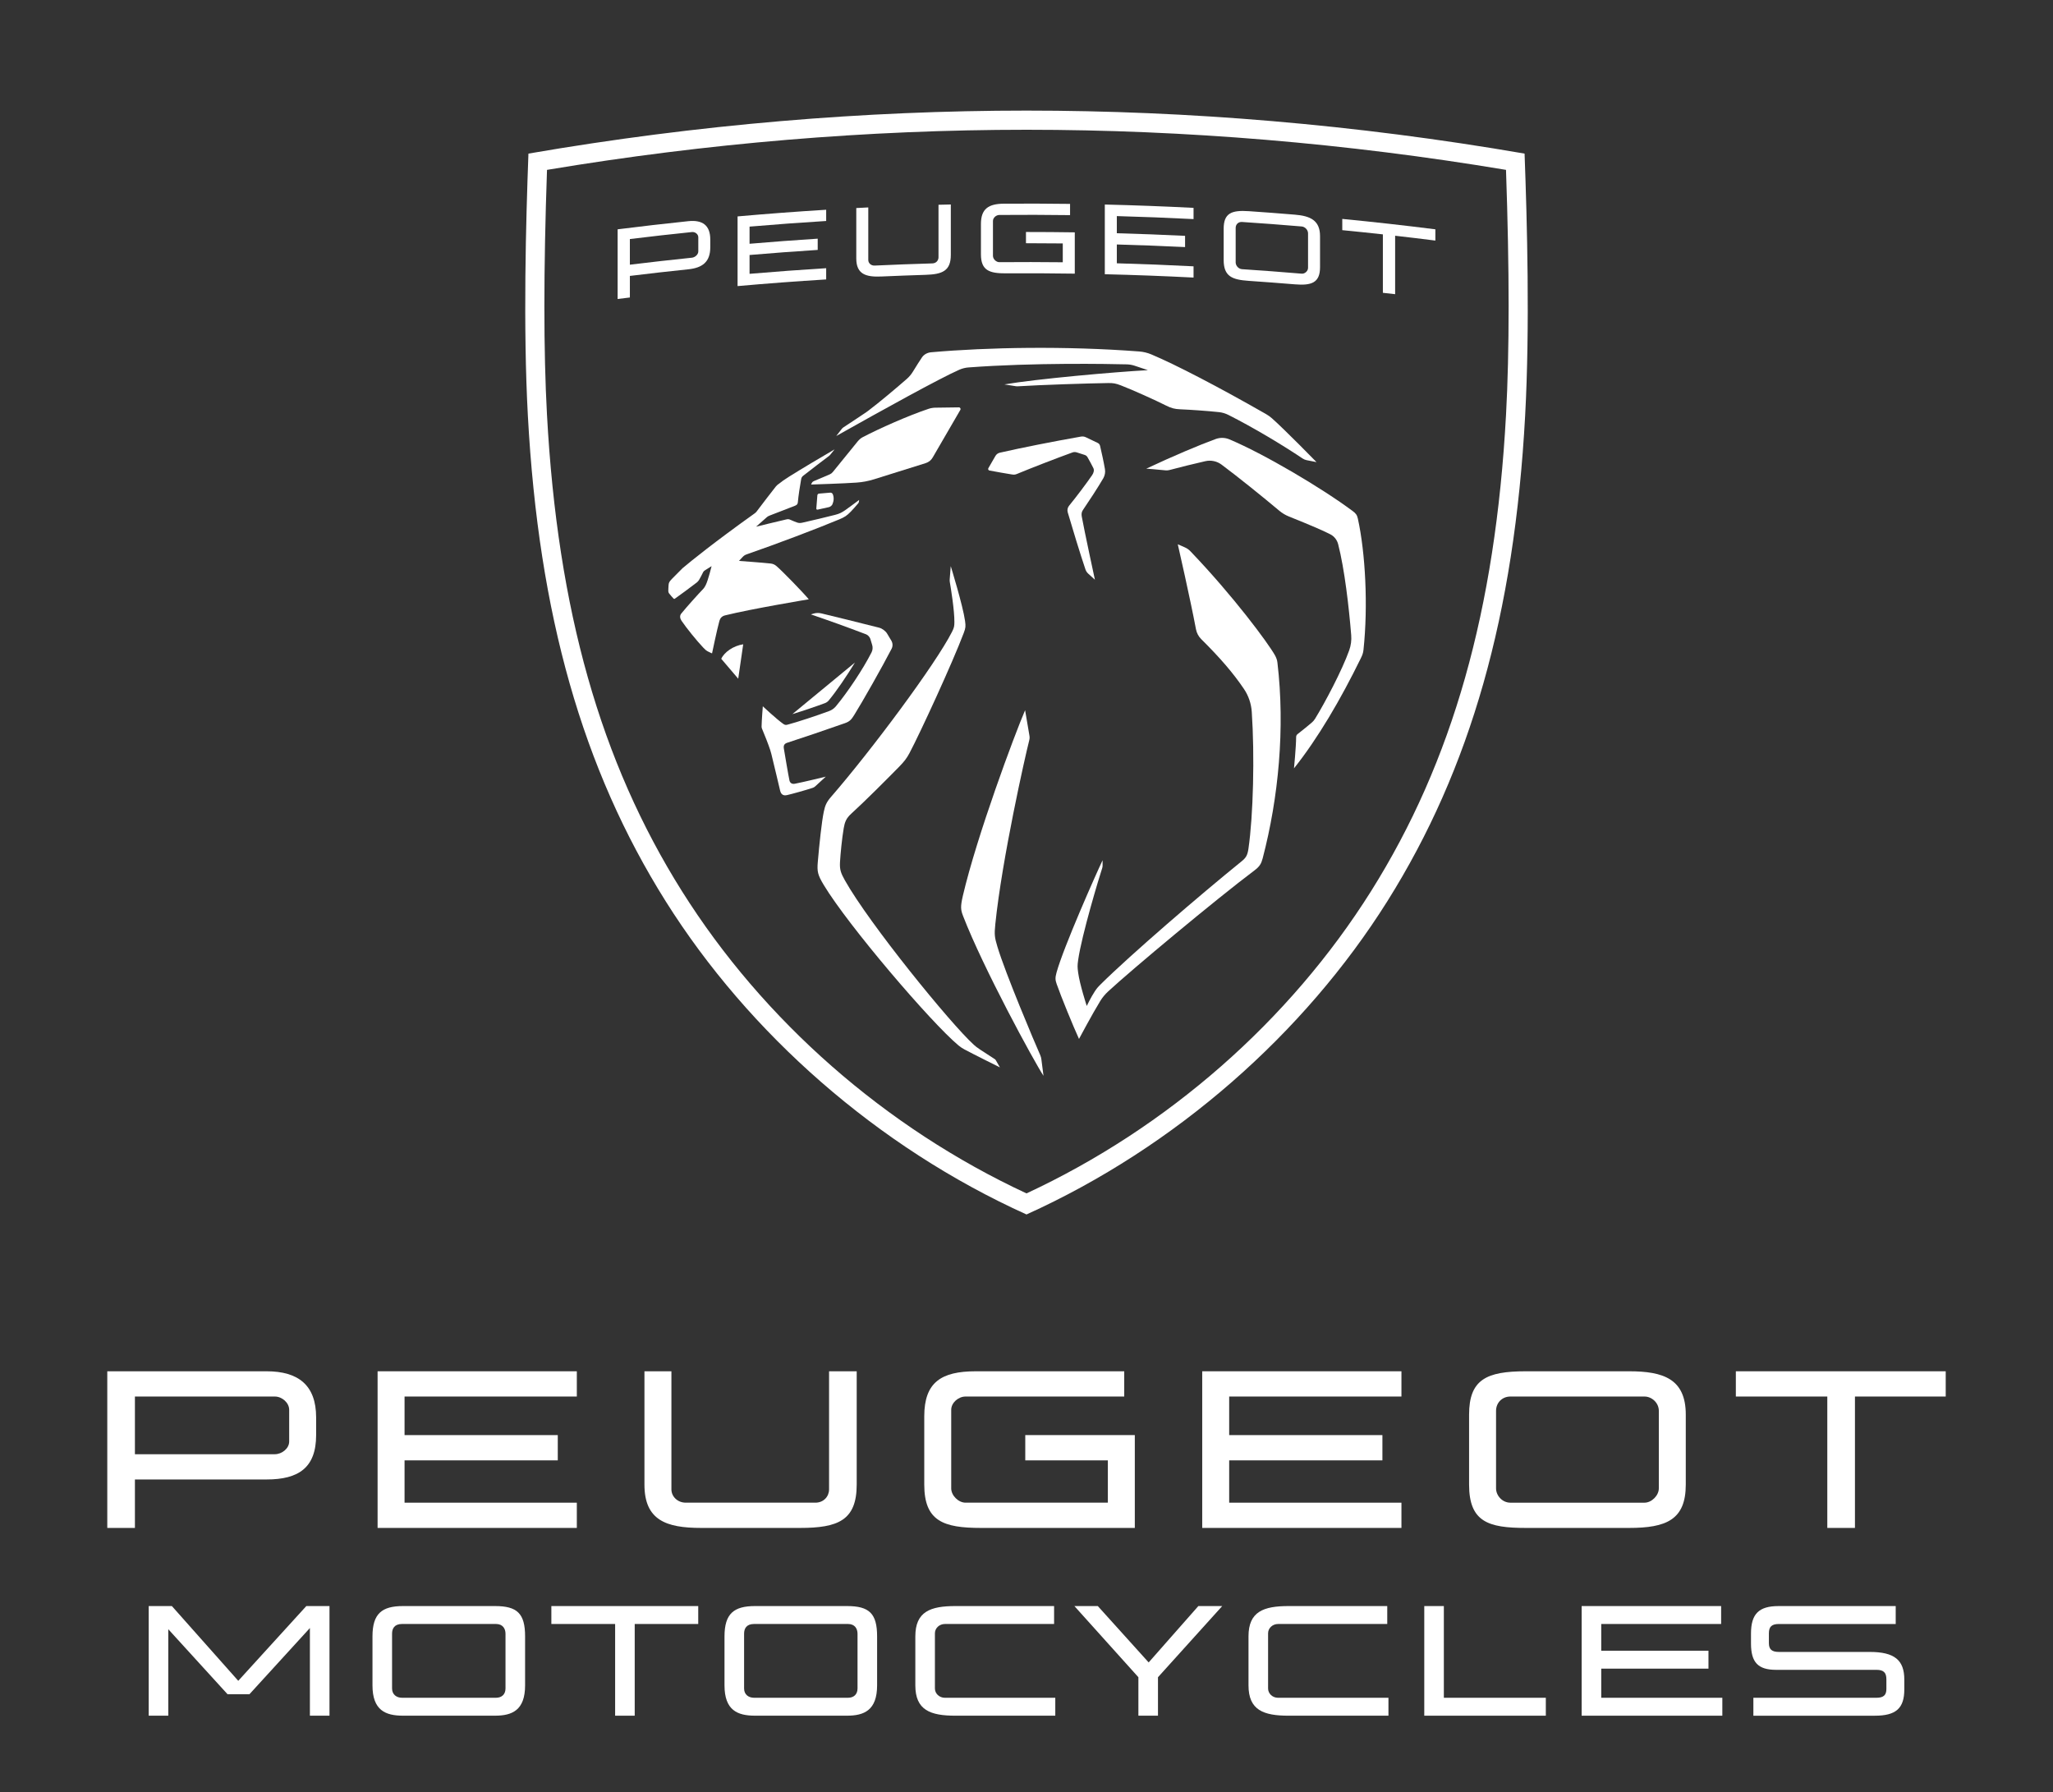 <?xml version="1.0" encoding="utf-8"?>
<!-- Generator: Adobe Illustrator 27.1.0, SVG Export Plug-In . SVG Version: 6.00 Build 0)  -->
<svg version="1.1" id="Layer_1" xmlns="http://www.w3.org/2000/svg" xmlns:xlink="http://www.w3.org/1999/xlink" x="0px" y="0px"
	 viewBox="0 0 181 158" style="enable-background:new 0 0 181 158;" xml:space="preserve">
<rect x="0" y="0" width="181" height="158" fill="#333333" stroke="none"/>
<style type="text/css">
	.st0{fill:#FFFFFF;}
</style>
<polygon class="st0" points="29.049,141.585 29.049,151.25 27.322,151.25 27.322,143.522 21.995,149.354 20.058,149.354 
	14.837,143.627 14.837,151.25 13.11,151.25 13.11,141.585 15.152,141.585 21.006,148.175 27.007,141.585 "/>
<path class="st0" d="M32.839,148.575v-4.316c0-2.021,0.843-2.674,2.695-2.674h8.107c1.958,0,2.653,0.653,2.653,2.674v4.316
	c0,2.211-1.158,2.674-2.653,2.674h-8.107C33.976,151.25,32.839,150.766,32.839,148.575 M43.725,149.67
	c0.505,0,0.842-0.295,0.842-0.821v-4.822c0-0.442-0.231-0.863-0.842-0.863H35.45c-0.695,0-0.884,0.421-0.884,0.863v4.822
	c0,0.526,0.379,0.821,0.884,0.821H43.725z"/>
<polygon class="st0" points="61.559,143.165 55.958,143.165 55.958,151.25 54.232,151.25 54.232,143.165 48.61,143.165 
	48.61,141.585 61.559,141.585 "/>
<path class="st0" d="M63.875,148.575v-4.316c0-2.021,0.842-2.674,2.695-2.674h8.106c1.958,0,2.653,0.653,2.653,2.674v4.316
	c0,2.211-1.159,2.674-2.653,2.674h-8.106C65.012,151.25,63.875,150.766,63.875,148.575 M74.761,149.67
	c0.506,0,0.842-0.295,0.842-0.821v-4.822c0-0.442-0.231-0.863-0.842-0.863h-8.275c-0.695,0-0.884,0.421-0.884,0.863v4.822
	c0,0.526,0.379,0.821,0.884,0.821H74.761z"/>
<path class="st0" d="M80.699,144.259c0-2.189,1.326-2.674,3.538-2.674h8.696v1.58H83.31c-0.506,0-0.885,0.378-0.885,0.821v4.864
	c0,0.442,0.379,0.821,0.885,0.821h9.728v1.579h-8.801c-2.211,0-3.538-0.484-3.538-2.674V144.259z"/>
<polygon class="st0" points="107.756,141.585 102.092,147.859 102.092,151.25 100.365,151.25 100.365,147.859 94.722,141.585 
	96.786,141.585 101.27,146.554 105.651,141.585 "/>
<path class="st0" d="M110.072,144.259c0-2.189,1.326-2.674,3.537-2.674h8.696v1.58h-9.622c-0.506,0-0.884,0.378-0.884,0.821v4.864
	c0,0.442,0.378,0.821,0.884,0.821h9.728v1.579h-8.801c-2.211,0-3.537-0.484-3.537-2.674V144.259z"/>
<polygon class="st0" points="127.295,141.585 127.295,149.67 136.286,149.67 136.286,151.25 125.569,151.25 125.569,141.585 "/>
<polygon class="st0" points="151.847,149.67 151.847,151.25 139.444,151.25 139.444,141.585 151.741,141.585 151.741,143.165 
	141.171,143.165 141.171,145.522 150.625,145.522 150.625,147.102 141.171,147.102 141.171,149.67 "/>
<path class="st0" d="M154.583,149.67h10.845c0.632,0,0.883-0.232,0.883-0.779v-0.842c0-0.61-0.251-0.842-0.883-0.842h-8.844
	c-1.579,0-2.21-0.653-2.21-2.316v-0.884c0-1.727,0.694-2.421,2.421-2.421h10.338v1.58h-10.296c-0.631,0-0.885,0.231-0.885,0.821
	v0.863c0,0.547,0.254,0.779,0.885,0.779h8.001c2.189,0,3.053,0.716,3.053,2.442v0.864c0,1.663-0.736,2.316-2.59,2.316h-10.717
	V149.67z"/>
<path class="st0" d="M86.48,134.697c-3.309,0-4.994-0.601-4.994-3.821v-6.017c0-3.008,1.504-3.971,4.543-3.971h13.087v2.226h-13.99
	c-0.632,0-1.264,0.542-1.264,1.173v6.92c0,0.631,0.632,1.263,1.264,1.263h12.546v-3.73h-7.281v-2.227h9.658v8.184H86.48z"/>
<path class="st0" d="M23.509,120.888H9.458v13.809h2.437v-4.272h11.613c2.798,0,4.363-1.023,4.363-3.912v-1.564
	C27.871,122.121,26.307,120.888,23.509,120.888 M25.494,127.085c0,0.602-0.632,1.114-1.264,1.114H11.895v-5.085h12.336
	c0.632,0,1.264,0.542,1.264,1.173V127.085z"/>
<polygon class="st0" points="50.855,123.114 50.855,120.888 33.29,120.888 33.29,134.697 50.855,134.697 50.855,132.471 
	35.667,132.471 35.667,128.741 49.176,128.741 49.176,126.514 35.667,126.514 35.667,123.114 "/>
<polygon class="st0" points="123.556,123.114 123.556,120.888 105.992,120.888 105.992,134.697 123.556,134.697 123.556,132.471 
	108.369,132.471 108.369,128.741 121.878,128.741 121.878,126.514 108.369,126.514 108.369,123.114 "/>
<path class="st0" d="M61.811,134.697c-3.099,0-4.994-0.692-4.994-3.821v-9.988h2.377v10.409c0,0.632,0.541,1.173,1.264,1.173H71.89
	c0.723,0,1.203-0.542,1.203-1.173v-10.409h2.437v9.988c0,3.16-1.655,3.821-4.994,3.821H61.811z"/>
<path class="st0" d="M133.161,123.114c-0.722,0-1.264,0.542-1.264,1.263v6.831c0,0.631,0.542,1.263,1.264,1.263h11.824
	c0.632,0,1.263-0.631,1.263-1.263v-6.831c0-0.722-0.631-1.263-1.263-1.263H133.161z M134.514,134.697
	c-3.309,0-4.994-0.542-4.994-3.821v-6.167c0-3.099,1.534-3.821,4.994-3.821h9.117c3.008,0,4.993,0.662,4.993,3.821v6.167
	c0,3.1-1.715,3.821-4.993,3.821H134.514z"/>
<polygon class="st0" points="171.542,120.888 153.039,120.888 153.039,123.114 161.102,123.114 161.102,134.697 163.539,134.697 
	163.539,123.114 171.542,123.114 "/>
<path class="st0" d="M70.078,69.092c-0.283,0.054-0.434-0.097-0.476-0.287c-0.112-0.516-0.402-2.281-0.492-2.8
	c-0.05-0.286,0.037-0.442,0.295-0.526c1.259-0.407,3.379-1.124,5.084-1.725c0.439-0.155,0.576-0.33,0.822-0.723
	c0.713-1.139,2.467-4.234,3.295-5.837c0.117-0.228,0.108-0.499-0.024-0.719l-0.377-0.629c-0.129-0.215-0.433-0.442-0.677-0.505
	c-1.734-0.444-4.028-1.005-5.112-1.266c-0.24-0.058-0.492-0.049-0.728,0.027l-0.198,0.063c1.661,0.566,3.076,1.073,4.87,1.755
	c0.154,0.06,0.321,0.237,0.37,0.396l0.164,0.541c0.067,0.22,0.046,0.456-0.059,0.661c-0.761,1.493-2.082,3.47-3.135,4.741
	c-0.159,0.191-0.362,0.337-0.595,0.424c-1.018,0.381-2.871,0.994-3.679,1.202c-0.161,0.042-0.24,0.022-0.373-0.071
	c-0.587-0.411-1.8-1.548-1.8-1.548s-0.102,1.236-0.109,1.79c0,0.062,0.011,0.122,0.036,0.179c0.207,0.484,0.572,1.41,0.724,1.881
	c0.039,0.122,0.071,0.229,0.102,0.354c0.204,0.813,0.767,3.207,0.767,3.207c0.082,0.362,0.286,0.488,0.606,0.418
	c0.412-0.09,1.731-0.459,2.27-0.64c0.083-0.027,0.157-0.072,0.222-0.13c0.349-0.319,0.933-0.859,0.933-0.859
	S70.822,68.951,70.078,69.092"/>
<path class="st0" d="M73.065,61.749c0.673-0.812,1.563-2.115,2.309-3.342l-5.515,4.547c0.904-0.275,2.13-0.69,2.867-0.966
	C72.86,61.938,72.977,61.855,73.065,61.749"/>
<path class="st0" d="M73.195,43.431l-0.986,0.084c-0.078,0.006-0.141,0.069-0.147,0.148l-0.093,1.17
	c-0.005,0.061,0.051,0.109,0.11,0.096l0.997-0.22c0.12-0.027,0.264-0.137,0.313-0.25c0.122-0.279,0.155-0.604,0.03-0.896
	C73.379,43.476,73.289,43.422,73.195,43.431"/>
<path class="st0" d="M63.588,58.077l1.496,1.756l0.44-3.035C64.657,56.93,63.861,57.486,63.588,58.077"/>
<path class="st0" d="M112.399,57.758c-0.611-1.084-3.65-5.197-7.453-9.165c-0.138-0.145-0.304-0.26-0.488-0.34l-0.62-0.27
	c0,0,1.106,4.837,1.602,7.482c0.063,0.337,0.228,0.646,0.471,0.886c1.699,1.685,2.82,2.996,3.758,4.382
	c0.408,0.602,0.644,1.303,0.692,2.029c0.259,3.841,0.134,9.121-0.294,12.063c-0.087,0.597-0.231,0.807-0.621,1.121
	c-3.68,2.977-9.767,8.217-12.38,10.802c-0.275,0.271-0.377,0.394-0.544,0.648c-0.343,0.519-0.71,1.287-0.71,1.287
	s-0.621-1.902-0.758-2.939c-0.065-0.484-0.069-0.617,0-1.111c0.316-2.221,1.867-7.343,2.122-8.11
	c0.021-0.066,0.032-0.136,0.032-0.205v-0.481c-0.562,1.174-3.451,7.672-4.062,9.907c-0.129,0.471-0.107,0.656,0.015,1.007
	c0.374,1.078,1.466,3.745,1.968,4.837c0,0,1.186-2.225,1.874-3.344c0.193-0.314,0.428-0.596,0.699-0.846
	c2.054-1.9,9.441-8.068,12.892-10.663c0.463-0.348,0.604-0.594,0.73-1.075c1.396-5.332,1.983-11.461,1.299-17.247
	C112.596,58.175,112.517,57.967,112.399,57.758"/>
<path class="st0" d="M97.269,42.164c0.141-0.245,0.194-0.53,0.146-0.808c-0.115-0.67-0.289-1.459-0.43-2.054
	c-0.026-0.111-0.102-0.205-0.205-0.254l-1.041-0.498c-0.136-0.066-0.29-0.087-0.44-0.061c-2.512,0.443-5.155,0.966-7.152,1.42
	c-0.163,0.037-0.303,0.141-0.387,0.287l-0.622,1.076c-0.048,0.083-0.001,0.189,0.094,0.207c0.523,0.099,1.591,0.29,1.958,0.344
	c0.225,0.034,0.301,0.028,0.486-0.049c1.266-0.525,3.336-1.329,4.876-1.888c0.122-0.044,0.253-0.046,0.377-0.006l0.707,0.227
	c0.103,0.033,0.189,0.103,0.243,0.197c0.194,0.341,0.396,0.715,0.516,0.961c0.086,0.175,0.038,0.409-0.108,0.622
	c-0.522,0.756-1.417,1.948-2.031,2.693c-0.135,0.164-0.18,0.383-0.121,0.587c0.361,1.245,1.144,3.806,1.562,5.03
	c0.052,0.15,0.128,0.265,0.244,0.373l0.59,0.536c0,0-0.936-4.332-1.159-5.571c-0.035-0.194-0.022-0.391,0.089-0.553
	C95.954,44.259,96.84,42.912,97.269,42.164"/>
<path class="st0" d="M119.715,45.726c-0.072-0.327-0.179-0.466-0.451-0.669c-2.811-2.091-7.868-5.061-10.876-6.325
	c-0.388-0.163-0.821-0.172-1.216-0.027c-1.435,0.525-3.728,1.491-6.111,2.61c0,0,1.049,0.078,1.551,0.136
	c0.256,0.029,0.355,0.024,0.604-0.043c0.73-0.198,2.029-0.52,3.051-0.752c0.499-0.113,1.021-0.002,1.431,0.304
	c1.402,1.044,3.654,2.857,5.094,4.068c0.251,0.21,0.535,0.379,0.839,0.502c2.197,0.88,3.162,1.32,3.655,1.573
	c0.345,0.177,0.593,0.495,0.69,0.871c0.57,2.205,0.953,5.581,1.151,8.018c0.038,0.452-0.023,0.904-0.174,1.332
	c-0.619,1.749-2.157,4.655-3.016,6.044c-0.077,0.125-0.158,0.221-0.307,0.35c-0.304,0.262-0.842,0.696-1.234,1
	c-0.077,0.059-0.122,0.149-0.123,0.246c-0.009,0.945-0.191,2.771-0.191,2.771c2.109-2.644,4.114-6.071,5.896-9.712
	c0.146-0.3,0.203-0.468,0.233-0.749C120.626,53.367,120.375,48.727,119.715,45.726"/>
<path class="st0" d="M91.71,93.014c-0.495-1.115-3.078-7.224-3.776-9.562c-0.247-0.827-0.278-1.051-0.183-1.983
	c0.587-5.745,2.651-14.886,2.975-16.139c0.069-0.265,0.059-0.337,0.012-0.606c-0.084-0.477-0.361-2.115-0.361-2.115
	c-0.934,2.162-4.257,11.093-5.485,16.35c-0.231,0.991-0.19,1.256,0.018,1.796c1.766,4.575,6.263,12.837,7.089,14.086l-0.185-1.44
	C91.798,93.267,91.765,93.137,91.71,93.014"/>
<path class="st0" d="M87.705,93.371c0,0-0.98-0.635-1.281-0.835c-0.313-0.208-0.42-0.298-0.568-0.432
	c-2.044-1.851-9.218-10.667-11.368-14.499c-0.361-0.643-0.466-0.946-0.431-1.594c0.04-0.738,0.183-2.165,0.329-3.002
	c0.09-0.521,0.21-0.865,0.653-1.267c1.219-1.107,3.188-3.086,4.218-4.133c0.449-0.458,0.676-0.75,0.916-1.199
	c0.943-1.768,3.827-8.033,4.794-10.608c0.171-0.455,0.181-0.584,0.116-1.059c-0.185-1.349-1.261-4.833-1.261-4.833l-0.092,1.166
	c-0.006,0.081-0.003,0.161,0.011,0.241c0.086,0.503,0.413,2.501,0.402,3.527c-0.003,0.354-0.021,0.484-0.211,0.859
	c-1.448,2.848-7.101,10.447-10.674,14.559c-0.402,0.463-0.517,0.77-0.628,1.293c-0.184,0.869-0.394,2.851-0.529,4.427
	c-0.072,0.846-0.016,1.135,0.522,2.03c2.156,3.583,9.49,12.164,11.883,14.151c0.158,0.13,0.327,0.245,0.507,0.342
	c0.842,0.453,3.143,1.593,3.143,1.593l-0.356-0.624C87.777,93.434,87.744,93.398,87.705,93.371"/>
<path class="st0" d="M77.049,42.256l4.558-1.427c0.268-0.081,0.495-0.264,0.63-0.51l2.43-4.185c0.058-0.099-0.015-0.224-0.13-0.222
	l-2.077,0.028c-0.179,0.002-0.409,0.039-0.579,0.096c-1.806,0.603-4.383,1.748-5.833,2.511c-0.164,0.085-0.316,0.224-0.433,0.368
	l-2.194,2.701c-0.072,0.089-0.165,0.159-0.27,0.204l-1.421,0.603c-0.068,0.029-0.124,0.083-0.155,0.149l-0.067,0.144
	c0,0,3.003-0.095,4.014-0.172C76.074,42.502,76.52,42.417,77.049,42.256"/>
<path class="st0" d="M85.399,32.391c5.739-0.432,12.333-0.31,13.932-0.271c0.239,0.005,0.475,0.046,0.702,0.121l1.172,0.391
	c-2.881,0.152-9.839,0.772-12.654,1.257l0.992,0.155c0.071,0.011,0.14,0.014,0.211,0.01c2.083-0.129,6.161-0.26,7.952-0.286
	c0.436-0.007,0.664,0.033,1.109,0.203c1.042,0.398,3.135,1.347,3.997,1.785c0.452,0.229,0.767,0.306,1.229,0.325
	c0.936,0.039,2.368,0.138,3.427,0.25c0.287,0.03,0.566,0.113,0.824,0.243c2.178,1.096,4.775,2.652,6.555,3.848
	c0.105,0.07,0.22,0.118,0.343,0.143l0.879,0.173c0,0-2.82-2.884-3.933-3.865c-0.16-0.142-0.335-0.266-0.521-0.372
	c-4.202-2.403-7.981-4.364-10.11-5.259c-0.341-0.144-0.702-0.231-1.071-0.259c-6.501-0.493-13.306-0.372-18.336,0.07
	c-0.359,0.031-0.646,0.206-0.815,0.453c-0.196,0.286-0.517,0.799-0.81,1.275c-0.143,0.231-0.319,0.44-0.524,0.62
	c-0.907,0.794-2.43,2.076-3.395,2.803c-0.083,0.063-0.125,0.094-0.191,0.14c-0.401,0.276-1.736,1.155-1.979,1.313
	c-0.091,0.06-0.112,0.078-0.18,0.164c-0.078,0.099-0.477,0.614-0.477,0.614c4.003-2.251,9.103-5.074,10.849-5.842
	C84.838,32.479,85.115,32.411,85.399,32.391"/>
<path class="st0" d="M66.71,45.089c-0.049,0.067-0.111,0.123-0.179,0.171c-3.563,2.542-5.558,4.161-6.35,4.826
	c-0.321,0.315-0.628,0.622-0.909,0.913c-0.252,0.26-0.311,0.358-0.327,0.564c-0.014,0.174-0.026,0.409-0.025,0.543
	c0,0.075,0.019,0.134,0.061,0.197c0.051,0.076,0.332,0.396,0.398,0.463c0.031,0.03,0.077,0.041,0.113,0.016
	c0.527-0.37,1.268-0.921,1.938-1.432c0.053-0.041,0.152-0.141,0.189-0.205c0.113-0.195,0.262-0.477,0.347-0.655
	c0.056-0.118,0.094-0.156,0.229-0.241c0.135-0.086,0.541-0.34,0.541-0.34s-0.304,1.247-0.521,1.678
	c-0.075,0.149-0.145,0.252-0.202,0.312c-0.525,0.547-1.477,1.61-1.952,2.193c-0.159,0.195-0.105,0.439,0.023,0.63
	c0.437,0.648,1.346,1.767,1.899,2.351c0.17,0.18,0.248,0.254,0.404,0.343c0.228,0.129,0.389,0.182,0.389,0.182
	s0.456-2.185,0.649-2.863c0.066-0.231,0.209-0.415,0.498-0.486c2.337-0.58,7.381-1.418,7.381-1.418
	c-0.531-0.635-2.305-2.461-2.841-2.922c-0.161-0.138-0.312-0.208-0.524-0.232c-0.652-0.075-2.789-0.23-2.789-0.23
	s0.185-0.205,0.323-0.345c0.127-0.13,0.201-0.18,0.373-0.239c2.619-0.907,6.112-2.229,8.156-3.081
	c0.443-0.185,0.655-0.315,1.009-0.682c0.154-0.159,0.466-0.507,0.643-0.72c0.036-0.043,0.056-0.075,0.065-0.131
	c0.011-0.063,0.027-0.178,0.027-0.178s-0.873,0.654-1.216,0.894c-0.317,0.221-0.521,0.322-0.895,0.419
	c-0.72,0.187-2.071,0.508-2.874,0.687c-0.219,0.048-0.325,0.051-0.523-0.022c-0.129-0.046-0.375-0.144-0.521-0.212
	c-0.158-0.074-0.23-0.084-0.401-0.046c-0.713,0.161-2.658,0.64-2.658,0.64s0.895-0.798,0.962-0.851
	c0.085-0.065,0.125-0.087,0.269-0.145c0.674-0.269,1.506-0.57,2.208-0.855c0.161-0.065,0.23-0.144,0.243-0.301
	c0.045-0.541,0.198-1.516,0.291-2.028c0.026-0.146,0.073-0.227,0.189-0.318c0.41-0.325,1.922-1.484,2.283-1.75
	c0.023-0.022,0.046-0.044,0.069-0.066l0.408-0.503c-1.076,0.625-3,1.766-3.991,2.392c-0.427,0.269-0.634,0.412-1.055,0.743
	c-0.046,0.037-0.088,0.08-0.124,0.126C68.148,43.206,67.085,44.583,66.71,45.089"/>
<path class="st0" d="M134.412,13.541C119.448,10.961,104.704,9.75,90.5,9.75c-14.204,0-28.947,1.211-43.911,3.791
	c-0.224,5.994-0.477,15.254-0.05,23.114c0.952,17.522,4.814,31.123,12.154,42.803c7.318,11.645,18.648,21.658,31.807,27.605
	c13.159-5.947,24.49-15.96,31.808-27.605c7.34-11.68,11.201-25.281,12.154-42.803C134.889,28.795,134.635,19.535,134.412,13.541
	 M132.777,36.563c-0.936,17.225-4.717,30.57-11.898,41.997c-7.18,11.426-17.948,20.864-30.379,26.646
	c-12.431-5.782-23.199-15.22-30.379-26.646C52.94,67.133,49.16,53.788,48.224,36.563c-0.306-5.626-0.306-12.699,0.002-21.588
	c14.056-2.347,28.272-3.536,42.275-3.536c14.003,0,28.218,1.189,42.274,3.536C133.082,23.864,133.083,30.937,132.777,36.563z"/>
<path class="st0" d="M88.709,24.097c-1.475,0.01-2.226-0.245-2.226-1.677c0-0.893,0-1.785,0-2.676c0-1.338,0.67-1.778,2.025-1.788
	c1.945-0.013,3.889-0.007,5.833,0.019c0,0.331,0,0.661,0,0.99c-2.078-0.027-4.157-0.034-6.235-0.015
	c-0.281,0.001-0.563,0.246-0.563,0.527c0,1.026,0,2.052,0,3.078c0,0.281,0.282,0.559,0.563,0.557
	c1.864-0.015,3.728-0.013,5.592,0.008c0-0.553,0-1.106,0-1.66c-1.082-0.012-2.163-0.018-3.245-0.018c0-0.33,0-0.66,0-0.99
	c1.435,0,2.869,0.01,4.304,0.031c0,1.214,0,2.427,0,3.641C92.74,24.093,90.725,24.084,88.709,24.097"/>
<path class="st0" d="M60.683,19.498c-2.079,0.217-4.156,0.456-6.231,0.718c0,2.048,0,4.095,0,6.143c0.36-0.045,0.72-0.09,1.08-0.134
	c0-0.634,0-1.267,0-1.901c1.716-0.21,3.433-0.405,5.151-0.583c1.242-0.129,1.937-0.65,1.937-1.935c0-0.232,0-0.464,0-0.696
	C62.62,19.853,61.926,19.369,60.683,19.498 M61.565,22.165c0,0.268-0.281,0.523-0.561,0.553c-1.825,0.188-3.649,0.394-5.472,0.617
	c0-0.754,0-1.508,0-2.261c1.823-0.224,3.646-0.429,5.472-0.617c0.28-0.029,0.561,0.183,0.561,0.464
	C61.565,21.335,61.565,21.75,61.565,22.165z"/>
<path class="st0" d="M72.839,19.481c0-0.33,0-0.659,0-0.99c-2.606,0.161-5.21,0.356-7.812,0.587c0,2.048,0,4.096,0,6.143
	c2.602-0.231,5.206-0.427,7.812-0.587c0-0.33,0-0.66,0-0.99c-2.253,0.139-4.505,0.304-6.755,0.496c0-0.553,0-1.106,0-1.66
	c2.001-0.17,4.004-0.32,6.008-0.448c0-0.331,0-0.66,0-0.991c-2.004,0.129-4.007,0.278-6.008,0.449c0-0.504,0-1.008,0-1.512
	C68.334,19.786,70.586,19.62,72.839,19.481"/>
<path class="st0" d="M105.228,19.315c0-0.33,0-0.659,0-0.99c-2.607-0.134-5.215-0.231-7.824-0.294c0,2.048,0,4.096,0,6.144
	c2.609,0.062,5.217,0.161,7.824,0.294c0-0.331,0-0.66,0-0.991c-2.255-0.115-4.51-0.205-6.765-0.267c0-0.553,0-1.106,0-1.659
	c2.007,0.056,4.012,0.132,6.017,0.229c0-0.33,0-0.66,0-0.99c-2.005-0.098-4.011-0.174-6.017-0.229c0-0.504,0-1.009,0-1.512
	C100.719,19.111,102.974,19.2,105.228,19.315"/>
<path class="st0" d="M77.717,24.375c-1.38,0.062-2.224-0.2-2.224-1.592c0-1.481,0-2.963,0-4.443
	c0.353-0.019,0.706-0.037,1.058-0.054c0,1.544,0,3.087,0,4.631c0,0.281,0.241,0.51,0.563,0.495c1.697-0.079,3.395-0.143,5.092-0.192
	c0.322-0.009,0.536-0.255,0.536-0.537c0-1.543,0-3.087,0-4.631c0.362-0.008,0.724-0.018,1.086-0.026c0,1.482,0,2.962,0,4.443
	c0,1.406-0.737,1.714-2.225,1.76C80.308,24.269,79.012,24.318,77.717,24.375"/>
<path class="st0" d="M109.503,19.568c-0.322-0.021-0.562,0.204-0.562,0.524c0,1.013,0,2.025,0,3.039
	c0,0.281,0.241,0.577,0.562,0.599c1.753,0.116,3.506,0.248,5.258,0.396c0.281,0.024,0.561-0.233,0.561-0.514
	c0-1.012,0-2.025,0-3.038c0-0.321-0.28-0.586-0.561-0.61C113.009,19.815,111.256,19.684,109.503,19.568 M110.105,24.76
	c-1.472-0.1-2.222-0.384-2.222-1.843c0-0.915,0-1.829,0-2.744c0-1.377,0.683-1.661,2.222-1.556c1.352,0.092,2.704,0.194,4.054,0.307
	c1.338,0.11,2.22,0.485,2.22,1.891c0,0.915,0,1.829,0,2.743c0,1.379-0.762,1.628-2.22,1.508
	C112.809,24.955,111.457,24.853,110.105,24.76z"/>
<path class="st0" d="M126.548,20.216c-2.733-0.345-5.469-0.651-8.208-0.917c0,0.331,0,0.661,0,0.991
	c1.193,0.116,2.387,0.24,3.579,0.371c0,1.717,0,3.435,0,5.152c0.361,0.04,0.721,0.08,1.081,0.121c0-1.717,0-3.435,0-5.152
	c1.184,0.134,2.366,0.276,3.548,0.426C126.548,20.876,126.548,20.546,126.548,20.216"/>
</svg>

